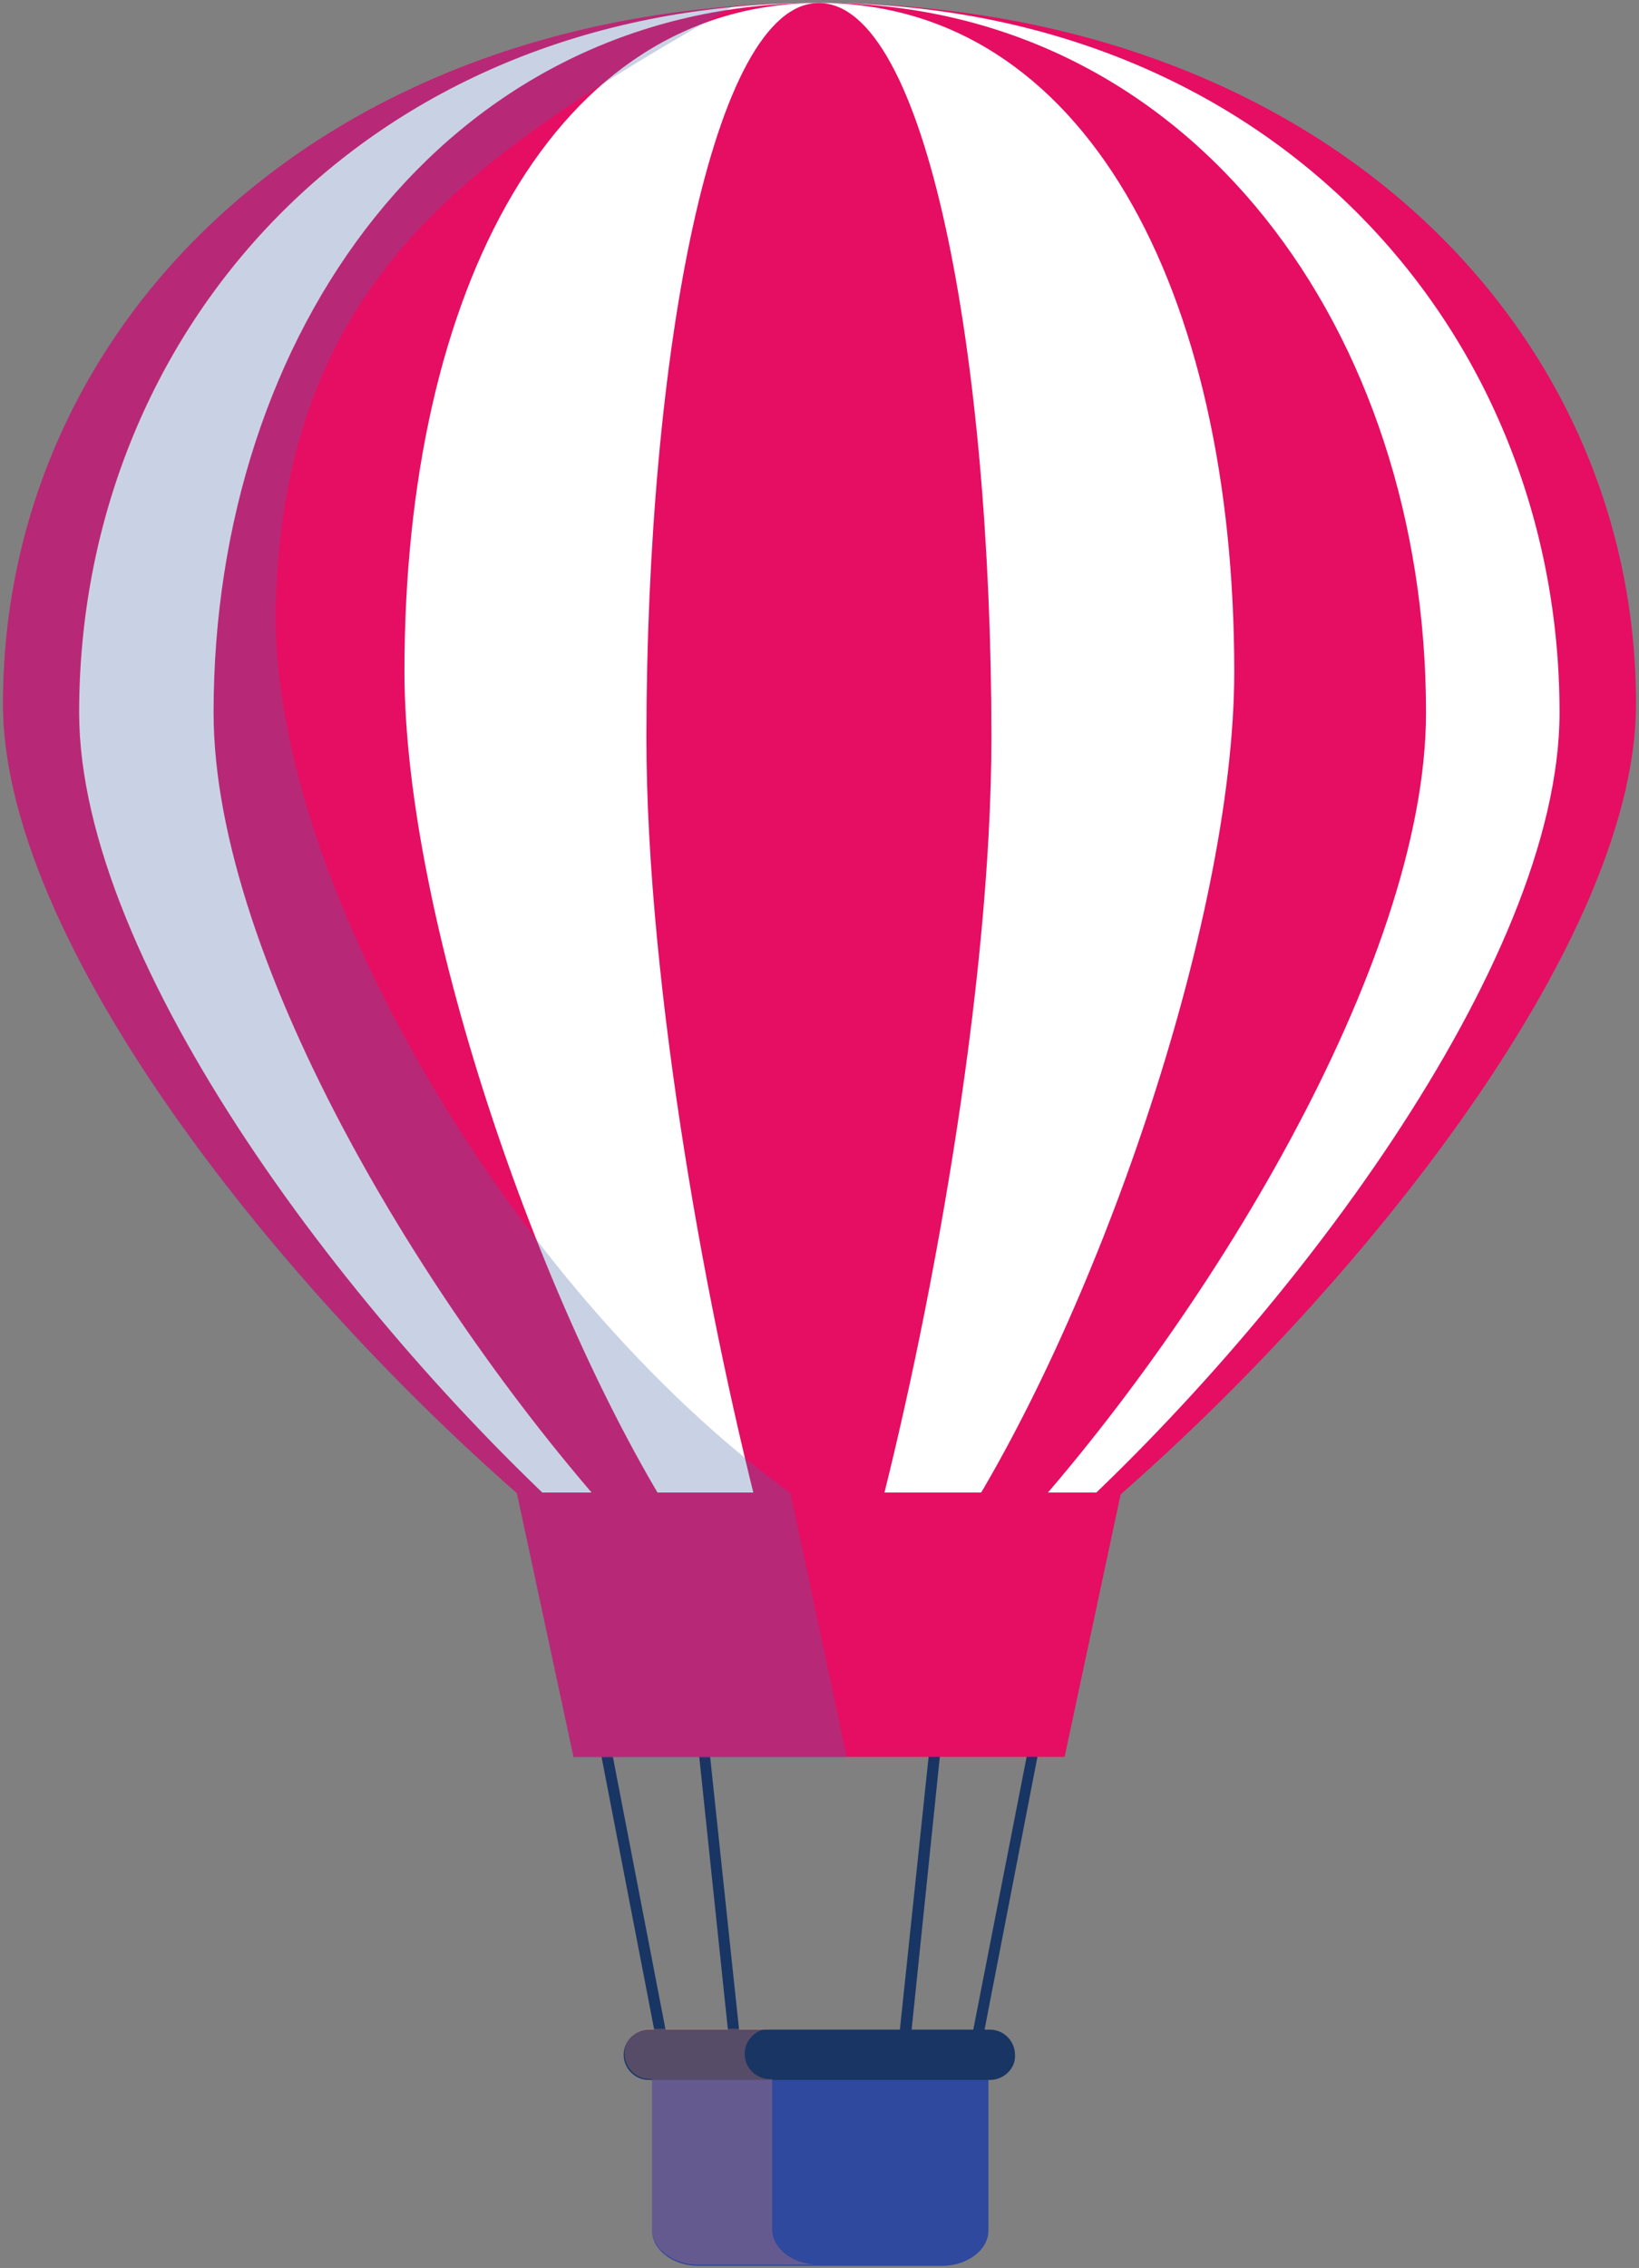 <svg version="1.2" xmlns="http://www.w3.org/2000/svg" xmlns:xlink="http://www.w3.org/1999/xlink" overflow="visible" preserveAspectRatio="none" viewBox="0 0 548.7 757.5" xml:space="preserve" y="0px" x="0px" id="Layer_1_1567512071023" width="152.542" height="210.932"><rect x="0" y="0" width="548.7" height="757.5" fill="#808080" stroke="none"/><g transform="translate(1, 1)"><style type="text/css">
	.st0{fill:#EFEFEF;}
	.st1{fill:#CBDBF4;}
	.st2{fill:#3C9665;}
	.st3{fill:#47B27A;}
	.st4{fill:#52CC89;}
	.st5_1567512071023{fill:#2E499D;}
	.st6{fill:#26427A;}
	.st7{fill:#4665B2;}
	.st8_1567512071023{fill:#FFFFFF;}
	.st9_1567512071023{fill:#183563;}
	.st10_1567512071023{opacity:0.3;fill:#E68272;enable-background:new    ;}
	.st11_1567512071023{fill:#E50E63;}
	.st12_1567512071023{opacity:0.3;fill:#4A6AA3;enable-background:new    ;}
</style><g>
	<g>
		<g>
			<polygon points="221.2,693.4 198.1,574 201.8,573.5 224.9,692.9" class="st9_1567512071023" vector-effect="non-scaling-stroke"/>
		</g>
		<g>
			<polygon points="325.4,693.4 321.7,692.9 345.1,573.5 348.6,574" class="st9_1567512071023" vector-effect="non-scaling-stroke"/>
		</g>
	</g>
	<g>
		<g>
			<polygon points="244.4,693.2 231.8,573.5 235.4,573.2 248.1,692.7" class="st9_1567512071023" vector-effect="non-scaling-stroke"/>
		</g>
		<g>
			<polygon points="302.5,693.2 298.6,692.7 311.2,573.2 314.9,573.5" class="st9_1567512071023" vector-effect="non-scaling-stroke"/>
		</g>
	</g>
	<g>
		<path d="M217.3,683.4V744c0,6.3,6.8,11.8,15.5,11.8h81.6c8.4,0,15.5-5.3,15.5-11.8v-60.5H217.3z" class="st5_1567512071023" vector-effect="non-scaling-stroke"/>
	</g>
	<path d="M330.4,693.7H216.2c-4.7,0-8.4-3.9-8.4-8.4l0,0c0-4.7,3.9-8.4,8.4-8.4h114.2c4.7,0,8.4,3.9,8.4,8.4l0,0   C339.1,689.8,335.1,693.7,330.4,693.7z" class="st9_1567512071023" vector-effect="non-scaling-stroke"/>
	<path d="M216.5,676.6h40.2c-4.7,0-8.4,3.9-8.4,8.4c0,4.7,3.9,8.4,8.4,8.4h0.8v50.2c0,6.3,6.8,11.8,15.5,11.8h-40.2   c-8.4,0-15.5-5.3-15.5-11.8v-50.2h-0.8c-4.7,0-8.4-3.9-8.4-8.4C207.8,680.6,211.8,676.6,216.5,676.6z" class="st10_1567512071023" vector-effect="non-scaling-stroke"/>
	<path d="M546.7,234.1c0,83.7-102.6,207.8-191,279.6H191C102.6,442,0,317.8,0,234.1C0,107.3,106.5,1.6,269.6,0h0.5   c1.1,0,1.8,0,2.9,0s1.8,0,2.9,0h0.5C440.1,1.6,546.7,107.3,546.7,234.1z" class="st11_1567512071023" vector-effect="non-scaling-stroke"/>
	<path d="M521.1,237c0,83.7-91.8,204.9-172.6,276.7H198.1C117.3,442,25.5,320.7,25.5,237c0-126.8,95.2-235.4,244.1-237   h0.5c1.1,0,1.8,0,2.9,0s1.8,0,2.9,0h0.5C425.9,1.6,521.1,110.2,521.1,237z" class="st8_1567512071023" vector-effect="non-scaling-stroke"/>
	<path d="M476.4,237c0,83.7-74.4,204.9-141,276.7H211.5C144.9,442,70.5,320.7,70.5,237c0-126.8,77.3-235.4,200.2-237   c1.1,0,1.8,0,2.9,0s1.8,0,2.9,0C398.8,1.6,476.4,110.2,476.4,237z" class="st11_1567512071023" vector-effect="non-scaling-stroke"/>
	<path d="M412.2,223.3c0,83.7-47.1,218.3-94.7,290.2h-88.4c-47.6-71.8-94.7-206.8-94.7-290.2   C134.4,95.8,184.7,0,273.3,0S412.2,95.8,412.2,223.3z" class="st8_1567512071023" vector-effect="non-scaling-stroke"/>
	<path d="M330.9,245.2c0,83.7-20.8,196.8-40,268.6h-35.5c-19.2-71.8-40-184.9-40-268.6C215.5,117.6,237.5,0,273.1,0   C309.1,0,330.9,117.3,330.9,245.2z" class="st11_1567512071023" vector-effect="non-scaling-stroke"/>
	<polygon points="355.4,585.8 191,585.8 172,497.5 374.3,497.5" class="st11_1567512071023" vector-effect="non-scaling-stroke"/>
	<path d="M244.4,1.1C158.6,50.2,94.4,90.8,91.3,200.7c-2.6,90,77.9,228.3,172.3,297l18.9,88.4H191L172,497.7   C88.1,424.6,0,311.7,0,233.9C0.3,113.6,95.2,13.2,244.4,1.1z" class="st12_1567512071023" vector-effect="non-scaling-stroke"/>
</g></g></svg>